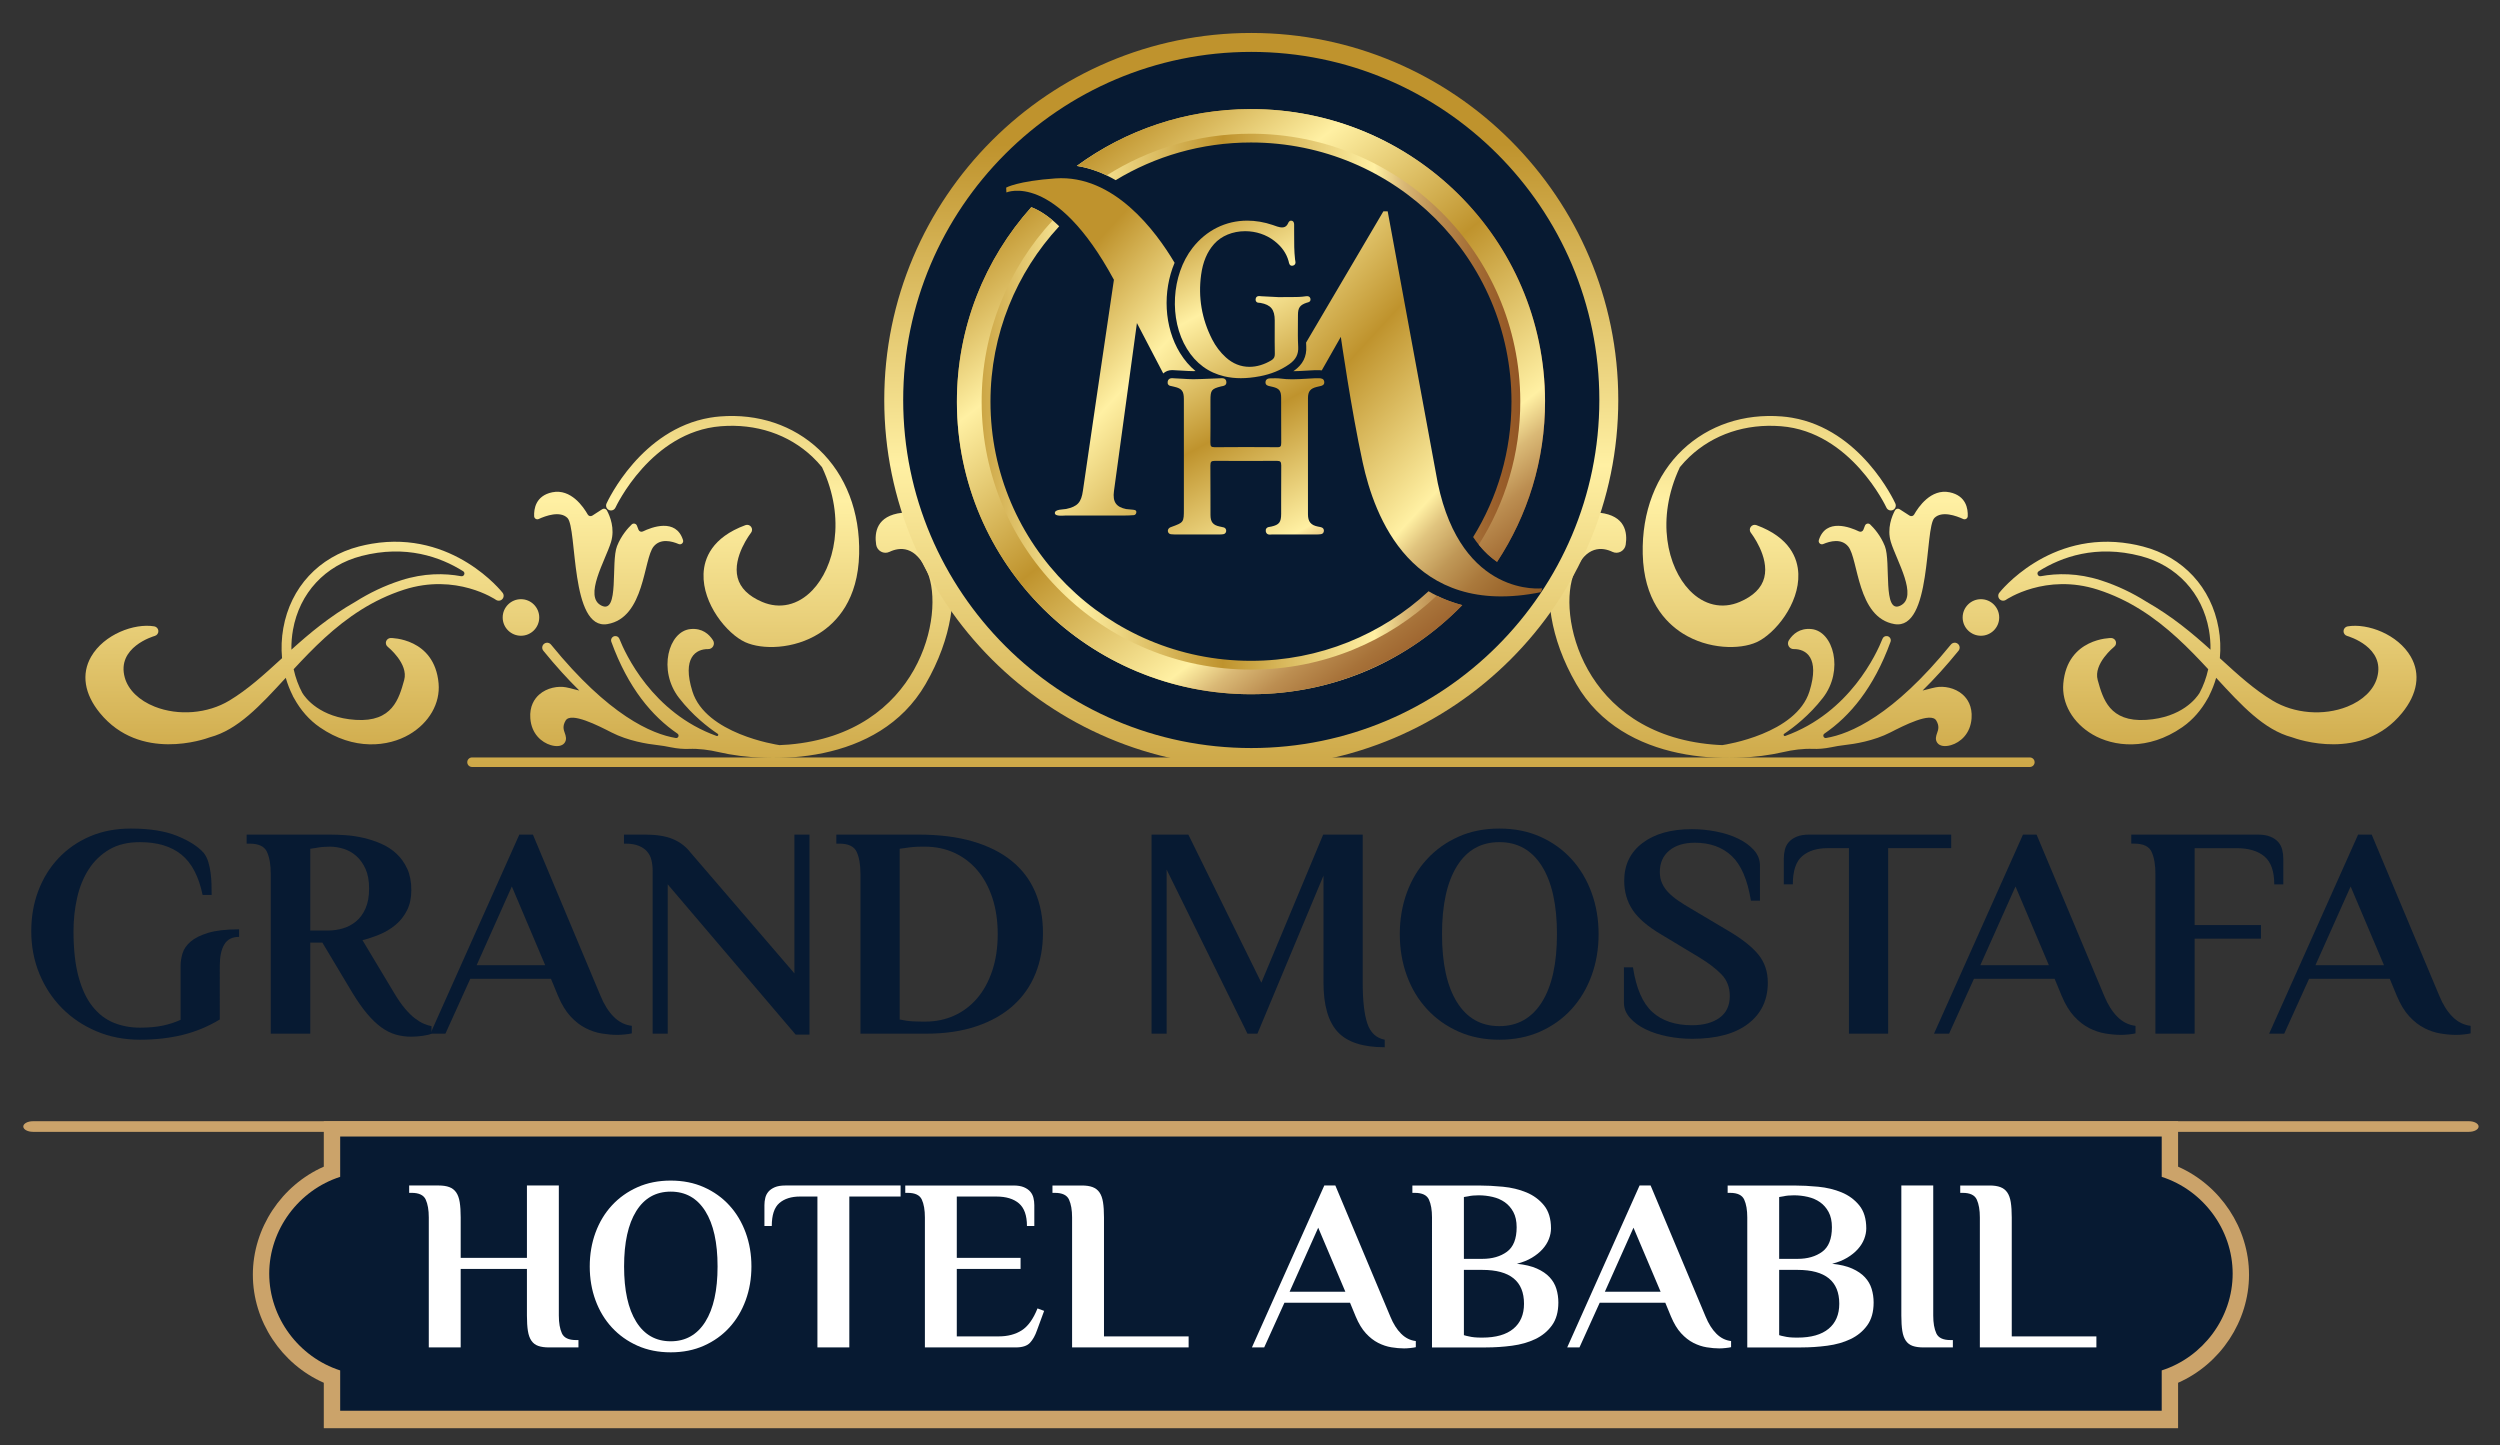 <?xml version="1.0" encoding="utf-8"?>
<!-- Generator: Adobe Illustrator 15.0.0, SVG Export Plug-In  -->
<!DOCTYPE svg PUBLIC "-//W3C//DTD SVG 1.1//EN" "http://www.w3.org/Graphics/SVG/1.1/DTD/svg11.dtd">
<svg version="1.1"
	 xmlns="http://www.w3.org/2000/svg" xmlns:xlink="http://www.w3.org/1999/xlink" xmlns:a="http://ns.adobe.com/AdobeSVGViewerExtensions/3.0/"
	 x="0px" y="0px" width="595px" height="344px" viewBox="-5.541 -7.845 595 344" enable-background="new -5.541 -7.845 595 344"
	 xml:space="preserve">
<rect x="-5.541" y="-7.845" width="595" height="344" fill="#333333" stroke="none"/>
<defs>
</defs>
<path fill="#CBA36A" d="M582.053,261.532H2.313c-1.278,0-2.313-0.566-2.313-1.265c0-0.696,1.036-1.263,2.313-1.263h579.739
	c1.275,0,2.314,0.566,2.314,1.263C584.367,260.966,583.328,261.532,582.053,261.532z"/>
<path fill="#CBA36A" d="M71.524,332.068v-10.813c-10.07-4.443-16.885-14.635-16.885-25.717c0-11.081,6.815-21.275,16.885-25.718
	v-10.815h441.318v10.815c10.069,4.442,16.885,14.637,16.885,25.718c0,11.082-6.815,21.273-16.885,25.717v10.813H71.524z"/>
<path fill="#071A32" d="M75.421,327.915v-9.601c-9.824-3.15-16.885-12.525-16.885-23.034c0-10.508,7.061-19.884,16.885-23.035
	v-9.601h433.525v9.601c9.825,3.151,16.886,12.527,16.886,23.035c0,10.509-7.061,19.884-16.886,23.034v9.601H75.421z"/>
<linearGradient id="SVGID_1_" gradientUnits="userSpaceOnUse" x1="170.927" y1="44.024" x2="170.927" y2="373.918">
	<stop  offset="0" style="stop-color:#BF932D"/>
	<stop  offset="0.204" style="stop-color:#FFF0A3"/>
	<stop  offset="0.452" style="stop-color:#BF932D"/>
	<stop  offset="0.71" style="stop-color:#FFF0A3"/>
	<stop  offset="0.716" style="stop-color:#FBE69C"/>
	<stop  offset="0.77" style="stop-color:#D2AC6C"/>
	<stop  offset="0.823" style="stop-color:#B8844B"/>
	<stop  offset="0.874" style="stop-color:#A56936"/>
	<stop  offset="0.922" style="stop-color:#995729"/>
	<stop  offset="0.965" style="stop-color:#924C24"/>
	<stop  offset="1" style="stop-color:#8F4922"/>
</linearGradient>
<path fill="url(#SVGID_1_)" d="M209.117,114.198c-6.022,0.702-6.581,4.678-6.133,7.602c0.223,1.468,1.81,2.346,3.148,1.706
	c2.406-1.149,6.266-1.615,9.032,4.792c4.301,9.96-1.822,38.385-32.924,41.062c-0.768,0.069-1.515,0.107-2.258,0.135
	c-0.807-0.119-17.566-2.706-20.726-12.779c-2.521-8.041,0.833-10.122,3.749-10.076c1.08,0.019,1.727-1.185,1.147-2.094
	c-0.923-1.454-2.561-2.94-5.342-2.676c-5.252,0.497-7.817,9.829-2.751,16.379c3.247,4.195,6.968,7.048,9.224,8.555
	c0.282,0.19,0.061,0.626-0.257,0.515c-15.364-5.516-21.796-19.689-23.16-23.143c-0.178-0.447-0.643-0.708-1.118-0.625
	c-0.624,0.105-1.008,0.754-0.79,1.35c3.988,10.977,9.699,17.739,15.742,21.857c0.507,0.348,0.206,1.139-0.401,1.041
	c-5.724-0.945-15.974-5.352-29.714-22.248c-0.274-0.339-0.704-0.484-1.103-0.415c-0.193,0.033-0.381,0.116-0.542,0.246
	c-0.5,0.407-0.577,1.143-0.169,1.645c2.999,3.688,5.844,6.802,8.527,9.438c0.006,0.01,0.013,0.027,0.019,0.036
	c-0.4-0.084-0.878-0.212-1.25-0.312c-0.618-0.166-1.257-0.339-1.9-0.458c-1.827-0.344-4.51,0.06-6.396,1.745
	c-1.076,0.959-2.311,2.717-2.096,5.637c0.273,3.722,2.698,5.736,4.875,6.382c1.466,0.433,2.682,0.245,3.255-0.509
	c0.62-0.819,0.307-1.71,0.078-2.357c-0.29-0.814-0.586-1.656,0.195-2.982c1.255-2.127,7.785,1.222,10.921,2.828
	c3.937,2.019,8.545,2.756,10.979,3.018c1.037,0.11,2.061,0.299,3.084,0.507c1.736,0.355,3.181,0.432,4.317,0.391
	c2.407-0.094,4.81,0.225,7.159,0.77c11.964,2.782,37.984,3.184,49.208-16.189C227.648,132.695,218.833,113.067,209.117,114.198z"/>
<linearGradient id="SVGID_2_" gradientUnits="userSpaceOnUse" x1="118.449" y1="44.023" x2="118.449" y2="373.921">
	<stop  offset="0" style="stop-color:#BF932D"/>
	<stop  offset="0.204" style="stop-color:#FFF0A3"/>
	<stop  offset="0.452" style="stop-color:#BF932D"/>
	<stop  offset="0.71" style="stop-color:#FFF0A3"/>
	<stop  offset="0.716" style="stop-color:#FBE69C"/>
	<stop  offset="0.77" style="stop-color:#D2AC6C"/>
	<stop  offset="0.823" style="stop-color:#B8844B"/>
	<stop  offset="0.874" style="stop-color:#A56936"/>
	<stop  offset="0.922" style="stop-color:#995729"/>
	<stop  offset="0.965" style="stop-color:#924C24"/>
	<stop  offset="1" style="stop-color:#8F4922"/>
</linearGradient>
<circle fill="url(#SVGID_2_)" cx="118.448" cy="139.113" r="4.35"/>
<linearGradient id="SVGID_3_" gradientUnits="userSpaceOnUse" x1="64.555" y1="44.025" x2="64.555" y2="373.916">
	<stop  offset="0" style="stop-color:#BF932D"/>
	<stop  offset="0.204" style="stop-color:#FFF0A3"/>
	<stop  offset="0.452" style="stop-color:#BF932D"/>
	<stop  offset="0.71" style="stop-color:#FFF0A3"/>
	<stop  offset="0.716" style="stop-color:#FBE69C"/>
	<stop  offset="0.77" style="stop-color:#D2AC6C"/>
	<stop  offset="0.823" style="stop-color:#B8844B"/>
	<stop  offset="0.874" style="stop-color:#A56936"/>
	<stop  offset="0.922" style="stop-color:#995729"/>
	<stop  offset="0.965" style="stop-color:#924C24"/>
	<stop  offset="1" style="stop-color:#8F4922"/>
</linearGradient>
<path fill="url(#SVGID_3_)" d="M114.002,134.759c0.398-0.417,0.433-1.063,0.081-1.52c-0.12-0.158-11.766-14.968-31.16-11.674
	c-0.988,0.167-1.996,0.383-3.025,0.651c-9.551,2.475-16.286,9.74-18.012,19.439c-0.427,2.403-0.517,4.809-0.297,7.145
	c-0.091,0.084-0.186,0.169-0.277,0.254c-4.041,3.693-7.856,7.179-12.274,9.842c-5.161,3.112-12.135,3.679-17.772,1.439
	c-3.7-1.467-6.291-3.983-7.106-6.902c-2.018-7.224,6.771-9.821,7.147-9.929c0.526-0.149,0.877-0.642,0.846-1.189
	c-0.031-0.547-0.438-0.997-0.977-1.085c-4.785-0.794-11.963,1.908-15.023,7.2c-2.38,4.115-1.636,8.888,2.093,13.437
	c9.554,11.661,24.933,6.221,26.16,5.764c6.678-1.781,11.957-7.517,18.062-14.158c0.419,1.468,0.969,2.879,1.641,4.208
	c0.018,0.064,0.043,0.13,0.074,0.193c0.022,0.042,0.115,0.228,0.296,0.514c1.514,2.754,3.563,5.116,6.06,6.844
	c8.187,5.669,16.372,4.619,21.308,1.746c4.742-2.762,7.423-7.432,6.995-12.186C97.869,143.975,87.544,144,87.44,144.001
	c-0.489,0.011-0.93,0.324-1.089,0.793c-0.159,0.467-0.007,0.986,0.383,1.292c0.048,0.04,5.003,4.028,3.92,7.919
	c-1.245,4.47-2.794,10.039-11.537,9.481c-8.553-0.543-11.974-5.232-12.696-6.398c-0.932-1.735-1.63-3.647-2.071-5.662
	c4.616-4.982,9.716-10.174,16.098-14.165c0.018-0.01,0.035-0.022,0.052-0.034c3.049-1.901,6.391-3.528,10.112-4.729
	c12.432-4.004,21.782,2.346,21.875,2.411C112.963,135.239,113.606,135.175,114.002,134.759z M104.686,128.105
	c0.61,0.382,0.231,1.32-0.476,1.189c-3.92-0.724-8.826-0.786-14.313,0.981c-3.997,1.288-7.563,3.031-10.794,5.061
	c-6.213,3.548-10.924,7.506-15.291,11.443c-0.026-1.553,0.095-3.136,0.374-4.715c1.563-8.773,7.656-15.347,16.298-17.585
	C91.028,121.755,99.251,124.692,104.686,128.105z"/>
<linearGradient id="SVGID_4_" gradientUnits="userSpaceOnUse" x1="139.317" y1="44.025" x2="139.317" y2="373.915">
	<stop  offset="0" style="stop-color:#BF932D"/>
	<stop  offset="0.204" style="stop-color:#FFF0A3"/>
	<stop  offset="0.452" style="stop-color:#BF932D"/>
	<stop  offset="0.71" style="stop-color:#FFF0A3"/>
	<stop  offset="0.716" style="stop-color:#FBE69C"/>
	<stop  offset="0.77" style="stop-color:#D2AC6C"/>
	<stop  offset="0.823" style="stop-color:#B8844B"/>
	<stop  offset="0.874" style="stop-color:#A56936"/>
	<stop  offset="0.922" style="stop-color:#995729"/>
	<stop  offset="0.965" style="stop-color:#924C24"/>
	<stop  offset="1" style="stop-color:#8F4922"/>
</linearGradient>
<path fill="url(#SVGID_4_)" d="M139.877,121.174c-1.334,4.377-6.59,12.986-2.275,15.114c4.315,2.131,2.193-10.356,3.717-14.174
	c0.995-2.485,2.533-4.226,3.485-5.137c0.396-0.378,1.049-0.224,1.245,0.287l0.367,0.953c0.159,0.421,0.643,0.617,1.046,0.421
	c2.069-1.001,7.88-3.25,9.556,2.054c0.201,0.634-0.429,1.207-1.039,0.946c-1.635-0.7-4.319-1.399-5.948,0.579
	c-2.457,2.985-2.082,16.955-11.002,18.471c-8.924,1.517-7.141-22.899-9.521-25.262c-1.761-1.751-5.184-0.508-6.839,0.254
	c-0.49,0.226-1.058-0.117-1.083-0.659c-0.079-1.718,0.341-4.885,4.315-5.704c4.443-0.911,7.433,3.51,8.441,5.292
	c0.217,0.387,0.71,0.507,1.082,0.268l2.38-1.534c0.379-0.245,0.883-0.109,1.097,0.285
	C139.614,114.95,140.868,117.925,139.877,121.174z"/>
<linearGradient id="SVGID_5_" gradientUnits="userSpaceOnUse" x1="168.829" y1="44.025" x2="168.829" y2="373.957">
	<stop  offset="0" style="stop-color:#BF932D"/>
	<stop  offset="0.204" style="stop-color:#FFF0A3"/>
	<stop  offset="0.452" style="stop-color:#BF932D"/>
	<stop  offset="0.71" style="stop-color:#FFF0A3"/>
	<stop  offset="0.716" style="stop-color:#FBE69C"/>
	<stop  offset="0.77" style="stop-color:#D2AC6C"/>
	<stop  offset="0.823" style="stop-color:#B8844B"/>
	<stop  offset="0.874" style="stop-color:#A56936"/>
	<stop  offset="0.922" style="stop-color:#995729"/>
	<stop  offset="0.965" style="stop-color:#924C24"/>
	<stop  offset="1" style="stop-color:#8F4922"/>
</linearGradient>
<path fill="url(#SVGID_5_)" d="M189.382,142.938c-6.027,3.783-13.55,3.879-17.563,2.053c-4.32-1.966-10.18-9.103-9.916-16.259
	c0.135-3.663,1.979-8.648,9.975-11.595c0.491-0.183,1.044-0.013,1.351,0.41c0.307,0.426,0.294,1.001-0.029,1.413
	c-0.046,0.057-4.452,5.706-3.188,10.666c0.625,2.452,2.587,4.398,5.831,5.782c4.189,1.79,8.542,0.788,11.94-2.746
	c5.211-5.42,8.148-16.898,2.319-29.316c-0.711-0.874-1.476-1.697-2.297-2.476c-5.668-5.355-13.407-7.941-21.792-7.271
	c-16.629,1.313-24.989,19.182-25.071,19.363c-0.271,0.589-0.963,0.846-1.55,0.577c-0.585-0.27-0.846-0.96-0.579-1.546
	c0.343-0.751,8.221-17.638,24.615-20.424c0.781-0.134,1.582-0.235,2.401-0.299c9.049-0.724,17.426,2.082,23.583,7.901
	c6.375,6.028,9.758,14.851,9.523,24.839C198.684,134.863,193.602,140.294,189.382,142.938z"/>
<linearGradient id="SVGID_6_" gradientUnits="userSpaceOnUse" x1="413.44" y1="44.024" x2="413.44" y2="373.918">
	<stop  offset="0" style="stop-color:#BF932D"/>
	<stop  offset="0.204" style="stop-color:#FFF0A3"/>
	<stop  offset="0.452" style="stop-color:#BF932D"/>
	<stop  offset="0.71" style="stop-color:#FFF0A3"/>
	<stop  offset="0.716" style="stop-color:#FBE69C"/>
	<stop  offset="0.77" style="stop-color:#D2AC6C"/>
	<stop  offset="0.823" style="stop-color:#B8844B"/>
	<stop  offset="0.874" style="stop-color:#A56936"/>
	<stop  offset="0.922" style="stop-color:#995729"/>
	<stop  offset="0.965" style="stop-color:#924C24"/>
	<stop  offset="1" style="stop-color:#8F4922"/>
</linearGradient>
<path fill="url(#SVGID_6_)" d="M369.626,154.97c11.224,19.373,37.243,18.971,49.207,16.189c2.349-0.545,4.752-0.863,7.159-0.77
	c1.135,0.041,2.58-0.035,4.316-0.391c1.022-0.208,2.048-0.396,3.084-0.507c2.434-0.262,7.043-0.999,10.979-3.018
	c3.137-1.606,9.666-4.955,10.921-2.828c0.782,1.327,0.485,2.168,0.196,2.982c-0.229,0.647-0.543,1.538,0.077,2.357
	c0.573,0.754,1.789,0.941,3.255,0.509c2.177-0.646,4.601-2.66,4.875-6.382c0.214-2.919-1.021-4.677-2.097-5.637
	c-1.886-1.686-4.569-2.089-6.396-1.745c-0.644,0.12-1.283,0.293-1.899,0.458c-0.372,0.099-0.852,0.228-1.25,0.312
	c0.005-0.009,0.012-0.025,0.018-0.036c2.683-2.637,5.528-5.751,8.526-9.438c0.408-0.502,0.331-1.238-0.169-1.645
	c-0.161-0.129-0.35-0.213-0.541-0.246c-0.4-0.069-0.829,0.076-1.104,0.415c-13.741,16.896-23.991,21.303-29.715,22.248
	c-0.606,0.099-0.908-0.693-0.4-1.041c6.042-4.118,11.753-10.88,15.742-21.857c0.218-0.596-0.167-1.245-0.791-1.35
	c-0.476-0.082-0.94,0.178-1.118,0.625c-1.365,3.454-7.797,17.627-23.16,23.143c-0.318,0.111-0.539-0.325-0.257-0.515
	c2.256-1.507,5.977-4.36,9.224-8.555c5.065-6.55,2.5-15.882-2.752-16.379c-2.782-0.264-4.419,1.222-5.343,2.676
	c-0.58,0.909,0.067,2.112,1.147,2.094c2.916-0.046,6.269,2.035,3.749,10.076c-3.16,10.073-19.92,12.66-20.727,12.779
	c-0.743-0.027-1.49-0.065-2.258-0.135c-31.102-2.677-37.225-31.102-32.924-41.062c2.766-6.408,6.627-5.941,9.032-4.792
	c1.338,0.64,2.926-0.238,3.147-1.706c0.447-2.923-0.11-6.9-6.132-7.602C365.533,113.067,356.72,132.695,369.626,154.97z"/>
<linearGradient id="SVGID_7_" gradientUnits="userSpaceOnUse" x1="465.918" y1="44.023" x2="465.918" y2="373.921">
	<stop  offset="0" style="stop-color:#BF932D"/>
	<stop  offset="0.204" style="stop-color:#FFF0A3"/>
	<stop  offset="0.452" style="stop-color:#BF932D"/>
	<stop  offset="0.71" style="stop-color:#FFF0A3"/>
	<stop  offset="0.716" style="stop-color:#FBE69C"/>
	<stop  offset="0.77" style="stop-color:#D2AC6C"/>
	<stop  offset="0.823" style="stop-color:#B8844B"/>
	<stop  offset="0.874" style="stop-color:#A56936"/>
	<stop  offset="0.922" style="stop-color:#995729"/>
	<stop  offset="0.965" style="stop-color:#924C24"/>
	<stop  offset="1" style="stop-color:#8F4922"/>
</linearGradient>
<circle fill="url(#SVGID_7_)" cx="465.919" cy="139.113" r="4.35"/>
<linearGradient id="SVGID_8_" gradientUnits="userSpaceOnUse" x1="519.812" y1="44.025" x2="519.812" y2="373.916">
	<stop  offset="0" style="stop-color:#BF932D"/>
	<stop  offset="0.204" style="stop-color:#FFF0A3"/>
	<stop  offset="0.452" style="stop-color:#BF932D"/>
	<stop  offset="0.71" style="stop-color:#FFF0A3"/>
	<stop  offset="0.716" style="stop-color:#FBE69C"/>
	<stop  offset="0.77" style="stop-color:#D2AC6C"/>
	<stop  offset="0.823" style="stop-color:#B8844B"/>
	<stop  offset="0.874" style="stop-color:#A56936"/>
	<stop  offset="0.922" style="stop-color:#995729"/>
	<stop  offset="0.965" style="stop-color:#924C24"/>
	<stop  offset="1" style="stop-color:#8F4922"/>
</linearGradient>
<path fill="url(#SVGID_8_)" d="M471.879,134.91c0.093-0.064,9.442-6.415,21.875-2.411c3.721,1.201,7.063,2.827,10.111,4.729
	c0.018,0.012,0.035,0.024,0.053,0.034c6.382,3.991,11.481,9.183,16.098,14.165c-0.439,2.015-1.139,3.927-2.071,5.662
	c-0.722,1.166-4.143,5.854-12.695,6.398c-8.742,0.557-10.292-5.012-11.536-9.481c-1.083-3.891,3.872-7.879,3.919-7.919
	c0.391-0.306,0.543-0.824,0.384-1.292c-0.158-0.469-0.6-0.782-1.089-0.793c-0.104-0.002-10.429-0.027-11.399,10.792
	c-0.428,4.753,2.253,9.424,6.995,12.186c4.936,2.873,13.121,3.923,21.309-1.746c2.496-1.729,4.545-4.09,6.06-6.844
	c0.18-0.286,0.273-0.471,0.296-0.514c0.031-0.063,0.057-0.128,0.074-0.193c0.671-1.329,1.222-2.74,1.641-4.208
	c6.105,6.641,11.384,12.377,18.062,14.158c1.227,0.457,16.606,5.896,26.16-5.764c3.729-4.548,4.473-9.322,2.093-13.437
	c-3.062-5.292-10.238-7.994-15.023-7.2c-0.539,0.088-0.945,0.538-0.977,1.085c-0.03,0.547,0.32,1.04,0.846,1.189
	c0.376,0.108,9.165,2.705,7.147,9.929c-0.815,2.919-3.407,5.436-7.107,6.902c-5.637,2.239-12.611,1.673-17.771-1.439
	c-4.418-2.664-8.233-6.149-12.273-9.842c-0.093-0.085-0.188-0.17-0.277-0.254c0.219-2.336,0.13-4.742-0.299-7.145
	c-1.726-9.699-8.46-16.964-18.013-19.439c-1.029-0.268-2.035-0.484-3.024-0.651c-19.393-3.294-31.038,11.516-31.159,11.674
	c-0.353,0.457-0.318,1.103,0.08,1.52C470.761,135.175,471.403,135.239,471.879,134.91z M503.883,124.478
	c8.643,2.238,14.735,8.812,16.299,17.585c0.279,1.58,0.4,3.163,0.373,4.715c-4.366-3.937-9.077-7.895-15.29-11.443
	c-3.231-2.03-6.797-3.773-10.795-5.061c-5.487-1.767-10.393-1.705-14.313-0.981c-0.707,0.131-1.086-0.807-0.477-1.189
	C485.116,124.692,493.339,121.755,503.883,124.478z"/>
<linearGradient id="SVGID_9_" gradientUnits="userSpaceOnUse" x1="445.049" y1="44.025" x2="445.049" y2="373.915">
	<stop  offset="0" style="stop-color:#BF932D"/>
	<stop  offset="0.204" style="stop-color:#FFF0A3"/>
	<stop  offset="0.452" style="stop-color:#BF932D"/>
	<stop  offset="0.71" style="stop-color:#FFF0A3"/>
	<stop  offset="0.716" style="stop-color:#FBE69C"/>
	<stop  offset="0.77" style="stop-color:#D2AC6C"/>
	<stop  offset="0.823" style="stop-color:#B8844B"/>
	<stop  offset="0.874" style="stop-color:#A56936"/>
	<stop  offset="0.922" style="stop-color:#995729"/>
	<stop  offset="0.965" style="stop-color:#924C24"/>
	<stop  offset="1" style="stop-color:#8F4922"/>
</linearGradient>
<path fill="url(#SVGID_9_)" d="M444.489,121.174c1.336,4.377,6.59,12.986,2.275,15.114c-4.314,2.131-2.192-10.356-3.717-14.174
	c-0.995-2.485-2.533-4.226-3.486-5.137c-0.396-0.378-1.048-0.224-1.244,0.287l-0.367,0.953c-0.159,0.421-0.643,0.617-1.045,0.421
	c-2.069-1.001-7.881-3.25-9.558,2.054c-0.199,0.634,0.429,1.207,1.04,0.946c1.634-0.7,4.318-1.399,5.947,0.579
	c2.456,2.985,2.081,16.955,11.002,18.471c8.924,1.517,7.142-22.899,9.521-25.262c1.763-1.751,5.185-0.508,6.84,0.254
	c0.489,0.226,1.058-0.117,1.083-0.659c0.079-1.718-0.341-4.885-4.314-5.704c-4.443-0.911-7.433,3.51-8.441,5.292
	c-0.217,0.387-0.711,0.507-1.082,0.268l-2.381-1.534c-0.379-0.245-0.883-0.109-1.097,0.285
	C444.753,114.95,443.499,117.925,444.489,121.174z"/>
<linearGradient id="SVGID_10_" gradientUnits="userSpaceOnUse" x1="415.537" y1="44.025" x2="415.537" y2="373.957">
	<stop  offset="0" style="stop-color:#BF932D"/>
	<stop  offset="0.204" style="stop-color:#FFF0A3"/>
	<stop  offset="0.452" style="stop-color:#BF932D"/>
	<stop  offset="0.71" style="stop-color:#FFF0A3"/>
	<stop  offset="0.716" style="stop-color:#FBE69C"/>
	<stop  offset="0.77" style="stop-color:#D2AC6C"/>
	<stop  offset="0.823" style="stop-color:#B8844B"/>
	<stop  offset="0.874" style="stop-color:#A56936"/>
	<stop  offset="0.922" style="stop-color:#995729"/>
	<stop  offset="0.965" style="stop-color:#924C24"/>
	<stop  offset="1" style="stop-color:#8F4922"/>
</linearGradient>
<path fill="url(#SVGID_10_)" d="M394.984,142.938c6.028,3.783,13.55,3.879,17.563,2.053c4.32-1.966,10.181-9.103,9.916-16.259
	c-0.135-3.663-1.979-8.648-9.975-11.595c-0.491-0.183-1.044-0.013-1.352,0.41c-0.307,0.426-0.295,1.001,0.028,1.413
	c0.047,0.057,4.453,5.706,3.188,10.666c-0.625,2.452-2.586,4.398-5.83,5.782c-4.189,1.79-8.541,0.788-11.94-2.746
	c-5.212-5.42-8.148-16.898-2.319-29.316c0.712-0.874,1.476-1.697,2.298-2.476c5.667-5.355,13.405-7.941,21.79-7.271
	c16.63,1.313,24.99,19.182,25.072,19.363c0.271,0.589,0.963,0.846,1.55,0.577c0.585-0.27,0.846-0.96,0.579-1.546
	c-0.343-0.751-8.22-17.638-24.615-20.424c-0.78-0.134-1.582-0.235-2.4-0.299c-9.05-0.724-17.427,2.082-23.584,7.901
	c-6.375,6.028-9.758,14.851-9.523,24.839C385.684,134.863,390.766,140.294,394.984,142.938z"/>
<path fill="#071A32" d="M292.26,173.395c-47.446,0-86.045-38.6-86.045-86.046c0-47.446,38.599-86.045,86.045-86.045
	s86.045,38.599,86.045,86.045C378.306,134.795,339.706,173.395,292.26,173.395z"/>
<circle fill="#071A32" cx="292.174" cy="87.349" r="79.63"/>
<linearGradient id="SVGID_11_" gradientUnits="userSpaceOnUse" x1="292.26" y1="26.561" x2="292.26" y2="400.541">
	<stop  offset="0" style="stop-color:#BF932D"/>
	<stop  offset="0.204" style="stop-color:#FFF0A3"/>
	<stop  offset="0.452" style="stop-color:#BF932D"/>
	<stop  offset="0.71" style="stop-color:#FFF0A3"/>
	<stop  offset="0.716" style="stop-color:#FBE69C"/>
	<stop  offset="0.77" style="stop-color:#D2AC6C"/>
	<stop  offset="0.823" style="stop-color:#B8844B"/>
	<stop  offset="0.874" style="stop-color:#A56936"/>
	<stop  offset="0.922" style="stop-color:#995729"/>
	<stop  offset="0.965" style="stop-color:#924C24"/>
	<stop  offset="1" style="stop-color:#8F4922"/>
</linearGradient>
<path fill="url(#SVGID_11_)" d="M292.26,174.697c-48.165,0-87.348-39.184-87.348-87.349C204.912,39.184,244.096,0,292.26,0
	c48.164,0,87.349,39.184,87.349,87.349C379.609,135.514,340.424,174.697,292.26,174.697z M292.26,4.506
	c-45.68,0-82.842,37.163-82.842,82.843c0,45.68,37.163,82.843,82.842,82.843c45.679,0,82.843-37.163,82.843-82.843
	C375.104,41.669,337.939,4.506,292.26,4.506z"/>
<linearGradient id="SVGID_12_" gradientUnits="userSpaceOnUse" x1="292.183" y1="44.041" x2="292.183" y2="373.892">
	<stop  offset="0" style="stop-color:#BF932D"/>
	<stop  offset="0.204" style="stop-color:#FFF0A3"/>
	<stop  offset="0.452" style="stop-color:#BF932D"/>
	<stop  offset="0.71" style="stop-color:#FFF0A3"/>
	<stop  offset="0.716" style="stop-color:#FBE69C"/>
	<stop  offset="0.77" style="stop-color:#D2AC6C"/>
	<stop  offset="0.823" style="stop-color:#B8844B"/>
	<stop  offset="0.874" style="stop-color:#A56936"/>
	<stop  offset="0.922" style="stop-color:#995729"/>
	<stop  offset="0.965" style="stop-color:#924C24"/>
	<stop  offset="1" style="stop-color:#8F4922"/>
</linearGradient>
<path fill="url(#SVGID_12_)" d="M477.565,174.697H106.801c-0.626,0-1.134-0.509-1.134-1.134c0-0.627,0.508-1.135,1.134-1.135
	h370.764c0.627,0,1.135,0.508,1.135,1.135C478.7,174.188,478.192,174.697,477.565,174.697z"/>
<linearGradient id="SVGID_13_" gradientUnits="userSpaceOnUse" x1="271.305" y1="32.524" x2="374.764" y2="127.41">
	<stop  offset="0" style="stop-color:#BF932D"/>
	<stop  offset="0.204" style="stop-color:#FFF0A3"/>
	<stop  offset="0.452" style="stop-color:#BF932D"/>
	<stop  offset="0.71" style="stop-color:#FFF0A3"/>
	<stop  offset="0.747" style="stop-color:#E1C57F"/>
	<stop  offset="0.805" style="stop-color:#C09857"/>
	<stop  offset="0.861" style="stop-color:#AA793C"/>
	<stop  offset="0.914" style="stop-color:#9B662C"/>
	<stop  offset="0.961" style="stop-color:#925B25"/>
	<stop  offset="1" style="stop-color:#905823"/>
</linearGradient>
<path fill="url(#SVGID_13_)" d="M336.647,107.128l-11.919-64.671h-1.029l-18.39,31.226c0.011,0.305,0.021,0.61,0.038,0.915
	c0.136,2.433-0.83,4.336-2.953,5.821c-0.04,0.028-0.082,0.053-0.122,0.081c1-0.009,2.005-0.065,3.065-0.129
	c0.678-0.041,1.356-0.082,2.035-0.11c0.384-0.015,0.769-0.015,1.151,0c0.184,0.007,0.353,0.026,0.514,0.05
	c2.649-4.67,4.537-7.988,4.537-7.988s2.459,17.288,5.209,29.912c2.748,12.624,11.503,37.158,42.451,30.847l0.27-0.909
	C361.505,132.172,342.355,134.509,336.647,107.128z"/>
<linearGradient id="SVGID_14_" gradientUnits="userSpaceOnUse" x1="222.2" y1="71.998" x2="362.182" y2="71.998">
	<stop  offset="0" style="stop-color:#BF932D"/>
	<stop  offset="0.204" style="stop-color:#FFF0A3"/>
	<stop  offset="0.452" style="stop-color:#BF932D"/>
	<stop  offset="0.71" style="stop-color:#FFF0A3"/>
	<stop  offset="0.759" style="stop-color:#DAB976"/>
	<stop  offset="0.814" style="stop-color:#BC8E51"/>
	<stop  offset="0.868" style="stop-color:#A77239"/>
	<stop  offset="0.918" style="stop-color:#9A5F2B"/>
	<stop  offset="0.963" style="stop-color:#925524"/>
	<stop  offset="1" style="stop-color:#8F5123"/>
</linearGradient>
<path fill="url(#SVGID_14_)" d="M292.191,26.066c34.242,0,62,27.617,62,61.683c0,11.812-3.339,22.846-9.126,32.224
	c1.786,2.68,3.757,4.572,5.694,5.906c7.22-10.954,11.423-24.052,11.423-38.13c0-38.457-31.336-69.632-69.991-69.632
	c-15.513,0-29.845,5.024-41.449,13.523c3.345,0.528,6.428,1.748,9.237,3.396C269.367,29.345,280.394,26.066,292.191,26.066z"/>
<linearGradient id="SVGID_15_" gradientUnits="userSpaceOnUse" x1="222.201" y1="99.421" x2="362.181" y2="99.421">
	<stop  offset="0" style="stop-color:#BF932D"/>
	<stop  offset="0.204" style="stop-color:#FFF0A3"/>
	<stop  offset="0.452" style="stop-color:#BF932D"/>
	<stop  offset="0.71" style="stop-color:#FFF0A3"/>
	<stop  offset="0.759" style="stop-color:#DAB976"/>
	<stop  offset="0.814" style="stop-color:#BC8E51"/>
	<stop  offset="0.868" style="stop-color:#A77239"/>
	<stop  offset="0.918" style="stop-color:#9A5F2B"/>
	<stop  offset="0.963" style="stop-color:#925524"/>
	<stop  offset="1" style="stop-color:#8F5123"/>
</linearGradient>
<path fill="url(#SVGID_15_)" d="M292.191,149.432c-34.242,0-62-27.616-62-61.683c0-16.101,6.204-30.759,16.359-41.744
	c-2.597-2.518-4.85-3.855-6.64-4.544c-11.014,12.304-17.709,28.517-17.709,46.288c0,38.457,31.335,69.632,69.99,69.632
	c19.737,0,37.562-8.13,50.286-21.205c-2.862-0.745-5.54-1.849-8.021-3.303C323.381,143.144,308.525,149.432,292.191,149.432z"/>
<linearGradient id="SVGID_16_" gradientUnits="userSpaceOnUse" x1="240.969" y1="65.603" x2="342.984" y2="159.164">
	<stop  offset="0" style="stop-color:#BF932D"/>
	<stop  offset="0.204" style="stop-color:#FFF0A3"/>
	<stop  offset="0.452" style="stop-color:#BF932D"/>
	<stop  offset="0.71" style="stop-color:#FFF0A3"/>
	<stop  offset="0.716" style="stop-color:#FBE69C"/>
	<stop  offset="0.77" style="stop-color:#D2AC6C"/>
	<stop  offset="0.823" style="stop-color:#B8844B"/>
	<stop  offset="0.874" style="stop-color:#A56936"/>
	<stop  offset="0.922" style="stop-color:#995729"/>
	<stop  offset="0.965" style="stop-color:#924C24"/>
	<stop  offset="1" style="stop-color:#8F4922"/>
</linearGradient>
<path fill="url(#SVGID_16_)" d="M273.982,80.266c0.046,0.004,0.091,0.009,0.133,0.01c0.655,0.02,1.301,0.061,1.926,0.101
	c0.825,0.053,1.603,0.103,2.367,0.103h0.113c0.157-0.001,0.319-0.008,0.477-0.011c-1.416-1.163-2.652-2.601-3.701-4.31
	c-3.81-6.205-4.163-14.654-1.284-21.461c-4.464-7.534-14.464-21.046-28.35-20.083c-8.995,0.624-11.735,2.189-11.735,2.189
	l0.056,1.156c0,0,11.537-5.135,25.587,20.783c-2.005,13.563-6.794,45.999-7.369,50.148c-0.396,2.857-1.277,3.809-4.021,4.403
	c-0.608,0.132-2.681,0.033-2.668,0.967c0.012,0.887,2.129,0.579,2.708,0.582c4.583,0.022,9.169,0.015,13.755,0.008
	c0.418,0,1.931-0.035,2.354-0.094c0.291-0.041,0.49-0.259,0.563-0.56c0.075-0.31-0.051-0.551-0.298-0.643
	c-0.326-0.123-1.772-0.174-2.122-0.245c-2.37-0.481-3.238-1.713-2.891-4.27l5.465-40c2.111,4.008,4.221,8.052,6.268,12.001
	c0.531-0.507,1.264-0.804,2.125-0.804C273.618,80.239,273.804,80.251,273.982,80.266z"/>
<linearGradient id="SVGID_17_" gradientUnits="userSpaceOnUse" x1="279.558" y1="41.401" x2="332.572" y2="139.857">
	<stop  offset="0" style="stop-color:#BF932D"/>
	<stop  offset="0.204" style="stop-color:#FFF0A3"/>
	<stop  offset="0.452" style="stop-color:#BF932D"/>
	<stop  offset="0.71" style="stop-color:#FFF0A3"/>
	<stop  offset="0.716" style="stop-color:#FBE69C"/>
	<stop  offset="0.77" style="stop-color:#D2AC6C"/>
	<stop  offset="0.823" style="stop-color:#B8844B"/>
	<stop  offset="0.874" style="stop-color:#A56936"/>
	<stop  offset="0.922" style="stop-color:#995729"/>
	<stop  offset="0.965" style="stop-color:#924C24"/>
	<stop  offset="1" style="stop-color:#8F4922"/>
</linearGradient>
<path fill="url(#SVGID_17_)" d="M285.867,81.73c1.237,0.288,2.555,0.434,3.917,0.434c1.411,0,2.889-0.15,4.52-0.458
	c2.671-0.504,4.958-1.44,6.99-2.862c1.575-1.102,2.233-2.378,2.136-4.139c-0.103-1.826-0.086-3.695-0.07-5.503
	c0.006-0.693,0.013-1.386,0.013-2.079c-0.001-1.735,0.475-2.393,2.119-2.933c0.044-0.014,0.093-0.025,0.142-0.036
	c0.226-0.052,0.824-0.188,0.714-0.866c-0.032-0.194-0.175-0.647-0.816-0.647c-0.106,0-0.217,0.013-0.32,0.029
	c-1.112,0.172-2.238,0.186-3.297,0.186l-1.286-0.003c-0.479,0-1.112,0.003-1.756,0.026l-0.908-0.05
	c-0.978-0.054-2.148-0.12-3.32-0.167c-0.06-0.002-0.125-0.011-0.192-0.02c-0.113-0.014-0.23-0.027-0.342-0.027
	c-0.498,0-0.797,0.29-0.821,0.796c-0.011,0.234,0.049,0.424,0.179,0.566c0.213,0.232,0.522,0.244,0.771,0.254
	c0.076,0.003,0.15,0.004,0.215,0.017c2.47,0.453,3.389,1.582,3.39,4.167c0,0.771-0.003,1.542-0.006,2.313
	c-0.007,1.853-0.014,3.769,0.026,5.655c0.016,0.728-0.212,1.154-0.815,1.519c-1.685,1.021-3.485,1.561-5.206,1.561
	c-2.093,0-3.993-0.762-5.646-2.263c-1.313-1.191-2.401-2.624-3.237-4.257c-2.484-4.855-3.37-10.039-2.634-15.406
	c0.419-3.056,1.428-5.445,3.086-7.307c1.728-1.94,4.427-3.053,7.405-3.053c2.547,0,5.007,0.818,6.924,2.305
	c1.761,1.364,2.871,2.936,3.396,4.803c0.016,0.058,0.029,0.123,0.043,0.189c0.074,0.35,0.206,1.046,0.944,0.915
	c0.241-0.043,0.421-0.152,0.536-0.323c0.2-0.297,0.119-0.672,0.061-0.945c-0.017-0.072-0.031-0.141-0.038-0.201
	c-0.225-1.972-0.222-3.993-0.218-5.947c0.001-0.616,0.002-1.233-0.004-1.889c-0.001-0.103-0.002-0.206,0-0.345
	c0.006-0.293,0.016-0.839-0.48-1.023c-0.082-0.03-0.164-0.045-0.244-0.045c-0.432,0-0.614,0.395-0.724,0.631l-0.025,0.054
	c-0.373,0.785-0.982,1.054-1.935,0.875c-0.419-0.08-0.827-0.226-1.261-0.38c-0.145-0.052-0.289-0.104-0.435-0.153
	c-2.018-0.684-4.056-1.03-6.059-1.03c-5.132,0-9.754,2.303-13.015,6.484c-5.045,6.471-5.637,17.015-1.346,24.004
	C279.071,78.636,282.077,80.849,285.867,81.73z"/>
<linearGradient id="SVGID_18_" gradientUnits="userSpaceOnUse" x1="263.66" y1="49.962" x2="316.673" y2="148.415">
	<stop  offset="0" style="stop-color:#BF932D"/>
	<stop  offset="0.204" style="stop-color:#FFF0A3"/>
	<stop  offset="0.452" style="stop-color:#BF932D"/>
	<stop  offset="0.71" style="stop-color:#FFF0A3"/>
	<stop  offset="0.716" style="stop-color:#FBE69C"/>
	<stop  offset="0.77" style="stop-color:#D2AC6C"/>
	<stop  offset="0.823" style="stop-color:#B8844B"/>
	<stop  offset="0.874" style="stop-color:#A56936"/>
	<stop  offset="0.922" style="stop-color:#995729"/>
	<stop  offset="0.965" style="stop-color:#924C24"/>
	<stop  offset="1" style="stop-color:#8F4922"/>
</linearGradient>
<path fill="url(#SVGID_18_)" d="M309.021,117.686c-0.233-0.083-0.468-0.126-0.696-0.168l-0.176-0.033
	c-1.721-0.34-2.392-1.166-2.394-2.946c-0.009-9.208-0.009-18.417,0.001-27.625c0.001-1.591,0.547-2.291,2.085-2.672
	c0.243-0.06,0.487-0.114,0.731-0.169l0.113-0.025c0.344-0.076,1.059-0.236,0.943-1.057c-0.107-0.769-0.797-0.795-1.178-0.81
	c-0.334-0.013-0.667-0.014-1,0c-0.666,0.027-1.332,0.067-1.997,0.108c-1.126,0.068-2.291,0.139-3.433,0.139
	c-1.018,0-1.92-0.057-2.759-0.172c-0.355-0.049-0.747-0.072-1.232-0.072c-0.237,0-0.476,0.005-0.712,0.01
	c-0.179,0.004-0.356,0.008-0.534,0.009c-0.951,0.008-1.12,0.575-1.136,0.912c-0.034,0.724,0.612,0.865,0.934,0.936
	c0.275,0.06,0.55,0.124,0.823,0.19c1.521,0.367,1.963,0.945,1.969,2.574c0.006,1.403,0.004,2.807,0.002,4.21
	c-0.003,2.135-0.006,4.343,0.019,6.515c0.005,0.448-0.056,0.721-0.192,0.859c-0.126,0.127-0.368,0.208-0.781,0.188
	c-2.516-0.022-5.023-0.033-7.455-0.033c-2.487,0-4.971,0.012-7.423,0.035c-0.418,0-0.676-0.064-0.813-0.202
	c-0.144-0.146-0.208-0.432-0.201-0.901c0.035-2.318,0.029-4.675,0.023-6.955c-0.002-1.047-0.005-2.094-0.004-3.141
	c0.002-2.38,0.239-2.686,2.53-3.274c0.071-0.018,0.149-0.03,0.229-0.043c0.35-0.057,1.078-0.174,1.032-0.988
	c-0.024-0.418-0.23-0.917-1.077-0.917c-0.093,0-0.186,0.005-0.276,0.01l-0.148,0.007c-0.824,0.023-1.648,0.06-2.472,0.097
	c-1.257,0.056-2.557,0.113-3.832,0.122l-0.125,0c-0.827,0-1.672-0.054-2.491-0.107c-0.608-0.039-1.238-0.08-1.86-0.098
	c-0.074-0.002-0.153-0.009-0.235-0.016c-0.126-0.01-0.257-0.021-0.384-0.021c-0.775,0-1.01,0.443-1.071,0.815
	c-0.047,0.287-0.003,0.524,0.129,0.706c0.209,0.287,0.565,0.34,0.851,0.383c0.131,0.02,0.267,0.04,0.347,0.077
	c0.091,0.042,0.18,0.057,0.246,0.067l0.058,0.01c1.742,0.407,2.22,1.033,2.221,2.91c0.003,3.15,0.003,6.301,0.002,9.452l0,4.171
	v12.489c0,3.233,0,3.233-2.996,4.329l-0.053,0.019c-0.074,0.025-0.147,0.052-0.215,0.087c-0.558,0.292-0.575,0.722-0.536,0.954
	c0.063,0.364,0.339,0.622,0.721,0.67c0.281,0.036,0.58,0.054,0.89,0.054c3.566,0.003,7.133,0.004,10.698,0
	c0.339,0,0.634-0.022,0.902-0.067c0.37-0.062,0.628-0.354,0.66-0.744c0.031-0.393-0.181-0.736-0.528-0.852
	c-0.241-0.081-0.484-0.126-0.72-0.17c-0.087-0.016-0.174-0.032-0.261-0.05c-1.64-0.341-2.224-1.07-2.23-2.786
	c-0.006-1.55-0.004-3.101-0.002-4.651c0.003-2.321,0.005-4.721-0.02-7.083c-0.005-0.456,0.066-0.751,0.216-0.904
	c0.145-0.146,0.408-0.214,0.858-0.214c0,0,0,0,0.001,0c4.905,0.038,9.779,0.038,14.747,0c0.424,0,0.688,0.067,0.83,0.211
	c0.148,0.15,0.218,0.444,0.213,0.899c-0.029,2.524-0.025,5.09-0.021,7.572c0.003,1.304,0.005,2.607,0.002,3.911
	c-0.004,2.029-0.467,2.628-2.359,3.05c-0.076,0.017-0.16,0.028-0.245,0.04c-0.307,0.042-0.688,0.094-0.912,0.392
	c-0.136,0.181-0.184,0.416-0.142,0.698c0.054,0.355,0.264,0.778,0.96,0.778c0.114,0,0.233-0.01,0.349-0.021
	c0.089-0.008,0.175-0.017,0.257-0.017l0,0c3.37,0.017,6.74,0.012,10.109,0.007l0.47,0c0.321,0,0.662-0.026,1.013-0.076
	c0.37-0.053,0.626-0.334,0.668-0.735C309.585,118.148,309.379,117.813,309.021,117.686z"/>
<linearGradient id="SVGID_19_" gradientUnits="userSpaceOnUse" x1="219.286" y1="54.891" x2="315.49" y2="178.389" gradientTransform="matrix(1 -0.003 0.003 1 5.281 -3.791)">
	<stop  offset="0" style="stop-color:#BF932D"/>
	<stop  offset="0.204" style="stop-color:#FFF0A3"/>
	<stop  offset="0.452" style="stop-color:#BF932D"/>
	<stop  offset="0.71" style="stop-color:#FFF0A3"/>
	<stop  offset="0.759" style="stop-color:#DAB976"/>
	<stop  offset="0.814" style="stop-color:#BC8E51"/>
	<stop  offset="0.868" style="stop-color:#A77239"/>
	<stop  offset="0.918" style="stop-color:#9A5F2B"/>
	<stop  offset="0.963" style="stop-color:#925524"/>
	<stop  offset="1" style="stop-color:#8F5123"/>
</linearGradient>
<path fill="url(#SVGID_19_)" d="M292.38,151.52c-35.4,0.105-64.184-28.36-64.288-63.58c-0.05-16.71,6.368-31.935,16.905-43.337
	c-1.948-1.634-3.665-2.594-5.087-3.142c-11.06,12.355-17.763,28.65-17.709,46.497c0.114,38.457,31.543,69.539,70.197,69.423
	c19.662-0.058,37.402-8.18,50.077-21.205c-2.129-0.554-4.157-1.305-6.076-2.253C324.943,144.782,309.451,151.469,292.38,151.52z"/>
<linearGradient id="SVGID_20_" gradientUnits="userSpaceOnUse" x1="271.355" y1="14.328" x2="367.56" y2="137.827" gradientTransform="matrix(1 -0.003 0.003 1 5.281 -3.791)">
	<stop  offset="0" style="stop-color:#BF932D"/>
	<stop  offset="0.204" style="stop-color:#FFF0A3"/>
	<stop  offset="0.452" style="stop-color:#BF932D"/>
	<stop  offset="0.71" style="stop-color:#FFF0A3"/>
	<stop  offset="0.759" style="stop-color:#DAB976"/>
	<stop  offset="0.814" style="stop-color:#BC8E51"/>
	<stop  offset="0.868" style="stop-color:#A77239"/>
	<stop  offset="0.918" style="stop-color:#9A5F2B"/>
	<stop  offset="0.963" style="stop-color:#925524"/>
	<stop  offset="1" style="stop-color:#8F5123"/>
</linearGradient>
<path fill="url(#SVGID_20_)" d="M292.001,23.979c35.401-0.105,64.184,28.361,64.288,63.58c0.037,12.586-3.594,24.33-9.891,34.233
	c1.409,1.748,2.894,3.078,4.359,4.086c7.257-11.011,11.465-24.186,11.423-38.337c-0.114-38.457-31.543-69.539-70.197-69.423
	c-15.438,0.045-29.691,5.065-41.24,13.523c2.519,0.397,4.889,1.188,7.105,2.258C267.725,27.652,279.434,24.016,292.001,23.979z"/>
<path fill="#071A32" d="M46.768,234.796c-2.776,1.676-5.72,2.896-8.83,3.662c-3.112,0.765-6.509,1.148-10.194,1.148
	c-3.733,0-7.179-0.671-10.338-2.01c-3.158-1.34-5.887-3.17-8.184-5.492c-2.297-2.321-4.092-5.05-5.384-8.185
	c-1.292-3.134-1.938-6.521-1.938-10.158c0-3.446,0.563-6.652,1.687-9.62c1.124-2.967,2.729-5.552,4.81-7.754
	c2.082-2.2,4.57-3.924,7.466-5.169c2.895-1.244,6.138-1.866,9.728-1.866c4.498,0,8.184,0.587,11.056,1.759
	c2.872,1.174,4.977,2.525,6.317,4.057c0.478,0.622,0.837,1.34,1.077,2.153c0.238,0.814,0.418,1.663,0.539,2.549
	c0.119,0.886,0.19,1.783,0.215,2.691c0.024,0.91,0.036,1.771,0.036,2.585h-2.154c-0.91-4.402-2.584-7.598-5.025-9.584
	c-2.441-1.985-5.744-2.979-9.907-2.979c-2.872,0-5.301,0.587-7.287,1.759c-1.986,1.174-3.614,2.74-4.881,4.702
	c-1.269,1.964-2.189,4.225-2.764,6.784c-0.574,2.562-0.861,5.205-0.861,7.934c0,4.355,0.406,8.004,1.22,10.948
	c0.814,2.943,1.938,5.301,3.375,7.071c1.436,1.771,3.11,3.039,5.025,3.805c1.914,0.767,3.973,1.148,6.174,1.148
	c2.154,0,3.996-0.167,5.528-0.502c1.531-0.334,2.918-0.79,4.164-1.364v-12.779c0-1.005,0.155-2.021,0.466-3.051
	c0.311-1.028,0.957-1.962,1.938-2.8c0.98-0.837,2.381-1.531,4.2-2.082c1.818-0.55,4.259-0.826,7.322-0.826v1.796
	c-1.627,0-2.799,0.599-3.518,1.794c-0.718,1.197-1.077,2.872-1.077,5.025V234.796z"/>
<path fill="#071A32" d="M71.177,216.489h-2.872v21.681H58.9v-38.049c0-2.154-0.299-3.888-0.897-5.205
	c-0.599-1.315-1.975-1.975-4.128-1.975h-0.718v-2.153h19.814c1.148,0,2.417,0.048,3.805,0.144c1.388,0.097,2.8,0.312,4.236,0.646
	c1.436,0.336,2.836,0.802,4.2,1.399c1.364,0.6,2.572,1.389,3.625,2.369c1.052,0.982,1.903,2.179,2.549,3.59
	c0.646,1.412,0.969,3.1,0.969,5.062c0,1.866-0.348,3.481-1.041,4.846c-0.694,1.364-1.604,2.513-2.729,3.446
	c-1.125,0.933-2.381,1.687-3.769,2.261c-1.388,0.575-2.752,1.03-4.092,1.364l7.538,12.563c0.909,1.532,1.783,2.789,2.621,3.77
	c0.837,0.981,1.639,1.759,2.404,2.333s1.472,0.993,2.118,1.256c0.646,0.264,1.232,0.443,1.759,0.539v1.794
	c-0.383,0.19-1.065,0.359-2.046,0.503c-0.982,0.144-1.927,0.216-2.836,0.216c-1.245,0-2.453-0.169-3.625-0.503
	c-1.173-0.334-2.322-0.908-3.446-1.724c-1.125-0.813-2.25-1.89-3.375-3.229c-1.125-1.34-2.286-2.991-3.482-4.954L71.177,216.489z
	 M72.972,193.66c-0.574,0-1.148,0.024-1.723,0.071c-0.574,0.049-1.077,0.12-1.507,0.215c-0.527,0.098-1.005,0.169-1.436,0.216
	v19.456h4.308c1.148,0,2.297-0.168,3.446-0.503c1.149-0.334,2.189-0.885,3.123-1.651c0.933-0.765,1.687-1.795,2.262-3.087
	c0.574-1.292,0.861-2.872,0.861-4.738s-0.287-3.434-0.861-4.702c-0.575-1.268-1.317-2.297-2.226-3.087
	c-0.91-0.79-1.915-1.352-3.016-1.688C75.101,193.828,74.024,193.66,72.972,193.66z"/>
<path fill="#071A32" d="M137.368,229.125c0.861,2.106,1.914,3.781,3.159,5.025c1.244,1.245,2.68,1.963,4.308,2.153v1.795
	c-0.384,0.096-0.922,0.179-1.615,0.251c-0.694,0.072-1.305,0.108-1.831,0.108c-1.149,0-2.381-0.108-3.697-0.323
	c-1.317-0.216-2.609-0.646-3.877-1.292c-1.269-0.646-2.465-1.58-3.589-2.801c-1.125-1.22-2.118-2.859-2.979-4.917l-1.661-4.021
	h-19.199l-5.918,13.065h-3.589l21.179-47.382h3.23L137.368,229.125z M107.902,221.874h16.312l-7.939-18.738L107.902,221.874z"/>
<path fill="#071A32" d="M183.529,223.813v-33.024h3.59v47.598h-3.302l-30.439-35.752v35.536h-3.589v-38.767
	c0-0.908-0.097-1.759-0.288-2.549c-0.192-0.789-0.538-1.472-1.041-2.046c-0.502-0.574-1.173-1.028-2.01-1.364
	c-0.838-0.334-1.879-0.503-3.123-0.503h-0.359v-2.153h5.025c2.728,0,4.941,0.359,6.641,1.077c1.698,0.718,3.099,1.795,4.2,3.23
	L183.529,223.813z"/>
<path fill="#071A32" d="M213.034,190.788c4.929,0,9.236,0.538,12.922,1.615c3.685,1.077,6.772,2.62,9.261,4.631
	c2.488,2.01,4.354,4.464,5.6,7.358c1.244,2.896,1.866,6.163,1.866,9.8c0,3.542-0.599,6.784-1.794,9.728
	c-1.197,2.943-2.968,5.469-5.313,7.573c-2.346,2.107-5.253,3.746-8.723,4.918c-3.471,1.174-7.456,1.759-11.953,1.759H199.25v-38.049
	c0-2.154-0.299-3.888-0.897-5.205c-0.599-1.315-1.974-1.975-4.127-1.975h-0.718v-2.153H213.034z M213.968,193.66
	c-0.718,0-1.4,0.024-2.046,0.071c-0.646,0.049-1.233,0.12-1.759,0.215c-0.575,0.098-1.102,0.169-1.58,0.216v40.634
	c0.478,0.097,1.005,0.192,1.58,0.287c1.005,0.144,2.272,0.216,3.805,0.216h0.717c2.488,0,4.786-0.479,6.892-1.437
	c2.106-0.956,3.924-2.333,5.456-4.127c1.531-1.795,2.728-3.985,3.589-6.569c0.862-2.585,1.292-5.479,1.292-8.687
	c0-3.159-0.419-6.019-1.256-8.579c-0.838-2.56-2.022-4.749-3.553-6.569c-1.533-1.818-3.363-3.218-5.492-4.199
	c-2.13-0.98-4.487-1.472-7.072-1.472H213.968z"/>
<path fill="#071A32" d="M318.781,225.966c0,4.355,0.37,7.622,1.113,9.8c0.741,2.178,2.118,3.457,4.128,3.841v1.795
	c-5.217,0-8.951-1.221-11.199-3.662c-2.251-2.44-3.375-6.364-3.375-11.773v-25.414l-15.722,37.618h-2.369l-19.24-39.054v39.054
	h-3.589v-47.382h8.758l17.374,35.25l14.717-35.25h9.404V225.966z"/>
<path fill="#071A32" d="M327.611,214.479c0-3.541,0.563-6.844,1.688-9.907c1.124-3.063,2.728-5.719,4.811-7.969
	c2.081-2.249,4.569-4.021,7.466-5.313c2.896-1.293,6.138-1.938,9.728-1.938s6.832,0.646,9.728,1.938
	c2.896,1.292,5.372,3.063,7.431,5.313c2.058,2.25,3.649,4.906,4.774,7.969c1.124,3.063,1.687,6.366,1.687,9.907
	c0,3.542-0.563,6.845-1.687,9.907c-1.125,3.063-2.717,5.72-4.774,7.969c-2.059,2.25-4.535,4.021-7.431,5.313
	s-6.138,1.938-9.728,1.938s-6.832-0.646-9.728-1.938c-2.896-1.292-5.385-3.063-7.466-5.313c-2.083-2.249-3.687-4.905-4.811-7.969
	C328.174,221.324,327.611,218.021,327.611,214.479z M365.016,214.479c0-6.987-1.197-12.384-3.59-16.189
	c-2.395-3.805-5.768-5.707-10.123-5.707s-7.718,1.902-10.086,5.707c-2.369,3.806-3.555,9.202-3.555,16.189
	c0,6.988,1.186,12.384,3.555,16.188c2.368,3.805,5.73,5.708,10.086,5.708s7.729-1.903,10.123-5.708
	C363.818,226.863,365.016,221.468,365.016,214.479z"/>
<path fill="#071A32" d="M397.177,239.391c-1.963,0-3.913-0.191-5.852-0.574c-1.938-0.384-3.674-0.944-5.204-1.687
	c-1.532-0.742-2.777-1.651-3.733-2.729c-0.958-1.077-1.436-2.285-1.436-3.625v-8.399h2.153c0.761,4.978,2.295,8.519,4.602,10.624
	c2.306,2.106,5.458,3.159,9.454,3.159c2.71,0,4.886-0.586,6.527-1.759c1.641-1.172,2.462-2.908,2.462-5.205
	c0-2.058-0.658-3.769-1.975-5.133s-3.123-2.739-5.42-4.128l-8.83-5.313c-3.255-1.914-5.553-3.877-6.893-5.887
	c-1.34-2.011-2.01-4.331-2.01-6.964c0-3.78,1.447-6.772,4.344-8.975c2.895-2.2,6.808-3.302,11.737-3.302
	c1.962,0,3.913,0.191,5.852,0.574c1.938,0.384,3.672,0.945,5.204,1.688c1.531,0.742,2.775,1.651,3.733,2.728
	c0.957,1.077,1.436,2.286,1.436,3.625v8.4h-2.153c-0.809-4.978-2.33-8.519-4.564-10.625c-2.234-2.105-5.159-3.159-8.771-3.159
	c-2.569,0-4.602,0.622-6.1,1.867c-1.497,1.245-2.246,2.943-2.246,5.097c0,1.005,0.181,1.902,0.539,2.692
	c0.359,0.789,0.861,1.52,1.508,2.189c0.646,0.671,1.424,1.316,2.333,1.938c0.909,0.623,1.938,1.269,3.087,1.938l8.831,5.24
	c3.254,1.915,5.635,3.794,7.143,5.636c1.508,1.843,2.262,4.081,2.262,6.713c0,4.116-1.556,7.371-4.667,9.764
	S402.967,239.391,397.177,239.391z"/>
<path fill="#071A32" d="M458.845,190.788v3.23H443.84v44.151h-9.333v-44.151h-5.097c-2.537,0-4.548,0.636-6.031,1.902
	c-1.483,1.27-2.226,3.507-2.226,6.713H419v-6.103c0-0.718,0.083-1.423,0.252-2.118c0.166-0.692,0.478-1.303,0.933-1.83
	c0.454-0.526,1.077-0.957,1.867-1.292c0.789-0.335,1.806-0.503,3.051-0.503H458.845z"/>
<path fill="#071A32" d="M495.243,229.125c0.861,2.106,1.914,3.781,3.159,5.025c1.244,1.245,2.68,1.963,4.307,2.153v1.795
	c-0.383,0.096-0.921,0.179-1.614,0.251c-0.695,0.072-1.306,0.108-1.831,0.108c-1.148,0-2.382-0.108-3.697-0.323
	c-1.317-0.216-2.609-0.646-3.877-1.292c-1.269-0.646-2.465-1.58-3.59-2.801c-1.125-1.22-2.117-2.859-2.979-4.917l-1.661-4.021
	h-19.199l-5.918,13.065h-3.59l21.179-47.382h3.23L495.243,229.125z M465.777,221.874h16.313l-7.939-18.738L465.777,221.874z"/>
<path fill="#071A32" d="M531.784,190.788c1.244,0,2.262,0.168,3.051,0.503c0.79,0.335,1.411,0.766,1.867,1.292
	c0.454,0.527,0.765,1.138,0.934,1.83c0.166,0.695,0.251,1.4,0.251,2.118v6.103h-2.154c0-3.11-0.778-5.324-2.333-6.641
	c-1.556-1.315-3.77-1.975-6.642-1.975h-9.978v18.307h15.793v3.231H516.78v22.613h-9.333v-38.049c0-2.154-0.3-3.888-0.897-5.205
	c-0.6-1.315-1.975-1.975-4.129-1.975h-0.718v-2.153H531.784z"/>
<path fill="#071A32" d="M575.002,229.125c0.861,2.106,1.913,3.781,3.158,5.025c1.244,1.245,2.681,1.963,4.308,2.153v1.795
	c-0.384,0.096-0.922,0.179-1.615,0.251c-0.694,0.072-1.305,0.108-1.83,0.108c-1.149,0-2.382-0.108-3.697-0.323
	c-1.317-0.216-2.609-0.646-3.877-1.292c-1.269-0.646-2.466-1.58-3.59-2.801c-1.125-1.22-2.117-2.859-2.979-4.917l-1.66-4.021H544.02
	l-5.918,13.065h-3.59l21.178-47.382h3.23L575.002,229.125z M545.536,221.874h16.312l-7.939-18.738L545.536,221.874z"/>
<path fill="#FFFFFF" d="M119.87,274.303h7.591v30.948c0,1.751,0.243,3.163,0.729,4.233c0.486,1.07,1.606,1.605,3.358,1.605h0.583
	v1.752h-7.007c-1.013,0-1.859-0.117-2.54-0.351c-0.681-0.233-1.227-0.643-1.635-1.227c-0.409-0.584-0.692-1.362-0.847-2.335
	c-0.156-0.973-0.234-2.199-0.234-3.679v-11.095h-15.766v18.686h-7.591v-30.948c0-1.752-0.244-3.162-0.73-4.233
	c-0.487-1.07-1.605-1.605-3.357-1.605h-0.584v-1.752h7.007c1.012,0,1.859,0.127,2.541,0.38c0.681,0.253,1.226,0.671,1.635,1.255
	s0.69,1.363,0.847,2.336c0.155,0.974,0.233,2.181,0.233,3.62v9.635h15.766V274.303z"/>
<path fill="#FFFFFF" d="M134.818,293.572c0-2.881,0.457-5.566,1.372-8.059c0.915-2.49,2.219-4.651,3.913-6.481
	c1.693-1.829,3.717-3.27,6.073-4.321c2.354-1.051,4.993-1.576,7.912-1.576s5.556,0.525,7.912,1.576
	c2.355,1.052,4.37,2.492,6.043,4.321c1.673,1.83,2.968,3.991,3.883,6.481c0.914,2.492,1.372,5.178,1.372,8.059
	s-0.458,5.567-1.372,8.058c-0.915,2.492-2.21,4.652-3.883,6.481c-1.674,1.83-3.688,3.271-6.043,4.321
	c-2.356,1.052-4.993,1.577-7.912,1.577s-5.558-0.525-7.912-1.577c-2.355-1.051-4.379-2.491-6.073-4.321
	c-1.694-1.829-2.998-3.989-3.913-6.481C135.275,299.14,134.818,296.453,134.818,293.572z M165.24,293.572
	c0-5.684-0.974-10.073-2.92-13.168c-1.947-3.095-4.691-4.642-8.233-4.642c-3.543,0-6.277,1.547-8.204,4.642
	c-1.927,3.095-2.891,7.484-2.891,13.168s0.963,10.072,2.891,13.167c1.927,3.095,4.661,4.643,8.204,4.643
	c3.542,0,6.286-1.548,8.233-4.643C164.267,303.645,165.24,299.256,165.24,293.572z"/>
<path fill="#FFFFFF" d="M208.8,274.303v2.628h-12.204v35.911h-7.591v-35.911h-4.146c-2.064,0-3.699,0.516-4.905,1.547
	c-1.208,1.032-1.811,2.853-1.811,5.46h-1.751v-4.964c0-0.584,0.067-1.157,0.204-1.722c0.136-0.564,0.389-1.061,0.759-1.489
	c0.37-0.429,0.876-0.778,1.518-1.052c0.643-0.271,1.469-0.408,2.482-0.408H208.8z"/>
<path fill="#FFFFFF" d="M235.661,274.303c1.012,0,1.839,0.137,2.481,0.408c0.643,0.273,1.148,0.623,1.519,1.052
	c0.369,0.429,0.622,0.925,0.759,1.489c0.136,0.564,0.205,1.138,0.205,1.722v4.964h-1.752c0-2.491-0.633-4.282-1.897-5.372
	c-1.266-1.09-3.065-1.635-5.401-1.635h-9.401v14.598h15.182v2.628h-15.182v16.058h9.985c2.14,0,3.96-0.476,5.46-1.431
	c1.498-0.953,2.753-2.695,3.766-5.226l1.577,0.583l-1.694,4.613c-0.429,1.246-0.983,2.239-1.664,2.978
	c-0.682,0.74-1.82,1.11-3.416,1.11h-21.605v-30.948c0-1.752-0.244-3.162-0.73-4.233c-0.487-1.07-1.605-1.605-3.357-1.605h-0.584
	v-1.752H235.661z"/>
<path fill="#FFFFFF" d="M277.352,310.214v2.628h-27.736v-30.948c0-1.752-0.244-3.162-0.73-4.233
	c-0.487-1.07-1.605-1.605-3.357-1.605h-0.584v-1.752h7.007c1.012,0,1.859,0.127,2.541,0.38c0.681,0.253,1.226,0.671,1.635,1.255
	s0.69,1.363,0.847,2.336c0.155,0.974,0.233,2.181,0.233,3.62v28.32H277.352z"/>
<path fill="#FFFFFF" d="M325.351,305.484c0.7,1.713,1.556,3.075,2.569,4.087c1.012,1.014,2.18,1.597,3.503,1.752v1.46
	c-0.312,0.077-0.75,0.146-1.313,0.204c-0.564,0.059-1.062,0.088-1.489,0.088c-0.935,0-1.937-0.088-3.007-0.263
	c-1.071-0.175-2.123-0.525-3.153-1.051c-1.032-0.526-2.006-1.285-2.92-2.277c-0.915-0.993-1.723-2.326-2.423-4l-1.351-3.271H300.15
	l-4.813,10.628h-2.92l17.226-38.539h2.628L325.351,305.484z M301.384,299.587h13.268l-6.457-15.24L301.384,299.587z"/>
<path fill="#FFFFFF" d="M335.276,281.894c0-1.752-0.243-3.162-0.73-4.233c-0.487-1.07-1.605-1.605-3.357-1.605h-0.584v-1.752h15.767
	c1.829,0,3.756,0.098,5.78,0.292c2.024,0.195,3.884,0.643,5.576,1.343c1.694,0.701,3.096,1.732,4.205,3.095
	c1.109,1.363,1.664,3.193,1.664,5.489c0,0.817-0.166,1.655-0.496,2.511c-0.332,0.856-0.838,1.664-1.519,2.423
	c-0.682,0.76-1.528,1.44-2.54,2.044c-1.013,0.604-2.2,1.08-3.562,1.431c1.906,0.195,3.493,0.575,4.759,1.139
	c1.265,0.565,2.277,1.255,3.036,2.073c0.759,0.817,1.294,1.742,1.605,2.773s0.468,2.112,0.468,3.241c0,2.218-0.507,4.028-1.519,5.43
	c-1.013,1.401-2.336,2.492-3.971,3.271c-1.635,0.779-3.484,1.305-5.547,1.576c-2.063,0.273-4.127,0.409-6.19,0.409h-12.846V281.894z
	 M346.371,276.639c-0.468,0-0.915,0.02-1.343,0.059c-0.429,0.039-0.799,0.097-1.109,0.175c-0.39,0.078-0.74,0.137-1.052,0.175
	v14.715h4.38c2.374,0,4.33-0.563,5.868-1.693c1.537-1.129,2.307-3.074,2.307-5.839c0-1.44-0.263-2.647-0.788-3.62
	c-0.526-0.973-1.208-1.752-2.044-2.336c-0.838-0.584-1.801-1.002-2.891-1.255C348.609,276.765,347.5,276.639,346.371,276.639z
	 M347.247,310.506c3.23,0,5.693-0.7,7.387-2.103c1.692-1.401,2.539-3.386,2.539-5.955c0-5.372-3.309-8.059-9.926-8.059h-4.38v15.532
	c0.351,0.117,0.739,0.215,1.168,0.292c0.778,0.195,1.752,0.292,2.92,0.292H347.247z"/>
<path fill="#FFFFFF" d="M400.384,305.484c0.701,1.713,1.557,3.075,2.569,4.087c1.012,1.014,2.18,1.597,3.504,1.752v1.46
	c-0.313,0.077-0.75,0.146-1.314,0.204s-1.061,0.088-1.489,0.088c-0.934,0-1.937-0.088-3.007-0.263
	c-1.071-0.175-2.122-0.525-3.153-1.051c-1.031-0.526-2.005-1.285-2.919-2.277c-0.916-0.993-1.723-2.326-2.424-4l-1.35-3.271h-15.617
	l-4.813,10.628h-2.92l17.227-38.539h2.627L400.384,305.484z M376.418,299.587h13.268l-6.458-15.24L376.418,299.587z"/>
<path fill="#FFFFFF" d="M410.31,281.894c0-1.752-0.243-3.162-0.73-4.233c-0.487-1.07-1.605-1.605-3.356-1.605h-0.585v-1.752h15.767
	c1.829,0,3.756,0.098,5.78,0.292c2.024,0.195,3.884,0.643,5.577,1.343c1.693,0.701,3.095,1.732,4.204,3.095
	c1.109,1.363,1.664,3.193,1.664,5.489c0,0.817-0.166,1.655-0.496,2.511c-0.332,0.856-0.838,1.664-1.519,2.423
	c-0.682,0.76-1.528,1.44-2.54,2.044c-1.013,0.604-2.2,1.08-3.562,1.431c1.906,0.195,3.493,0.575,4.759,1.139
	c1.265,0.565,2.277,1.255,3.036,2.073c0.76,0.817,1.294,1.742,1.605,2.773s0.468,2.112,0.468,3.241c0,2.218-0.507,4.028-1.519,5.43
	c-1.013,1.401-2.336,2.492-3.971,3.271c-1.635,0.779-3.484,1.305-5.547,1.576c-2.063,0.273-4.127,0.409-6.19,0.409H410.31V281.894z
	 M421.404,276.639c-0.468,0-0.915,0.02-1.343,0.059c-0.429,0.039-0.799,0.097-1.109,0.175c-0.39,0.078-0.74,0.137-1.052,0.175
	v14.715h4.38c2.374,0,4.33-0.563,5.868-1.693c1.537-1.129,2.307-3.074,2.307-5.839c0-1.44-0.263-2.647-0.788-3.62
	c-0.526-0.973-1.207-1.752-2.044-2.336c-0.838-0.584-1.801-1.002-2.891-1.255C423.643,276.765,422.533,276.639,421.404,276.639z
	 M422.28,310.506c3.23,0,5.693-0.7,7.387-2.103c1.693-1.401,2.539-3.386,2.539-5.955c0-5.372-3.309-8.059-9.926-8.059h-4.38v15.532
	c0.351,0.117,0.739,0.215,1.168,0.292c0.778,0.195,1.752,0.292,2.92,0.292H422.28z"/>
<path fill="#FFFFFF" d="M446.979,274.303h7.591v30.948c0,1.751,0.243,3.163,0.73,4.233c0.486,1.07,1.605,1.605,3.357,1.605h0.584
	v1.752h-7.007c-1.013,0-1.86-0.117-2.541-0.351s-1.226-0.643-1.634-1.227c-0.409-0.584-0.692-1.362-0.847-2.335
	c-0.156-0.973-0.234-2.199-0.234-3.679V274.303z"/>
<path fill="#FFFFFF" d="M493.401,310.214v2.628h-27.736v-30.948c0-1.752-0.244-3.162-0.73-4.233
	c-0.487-1.07-1.605-1.605-3.357-1.605h-0.584v-1.752H468c1.013,0,1.859,0.127,2.54,0.38s1.227,0.671,1.636,1.255
	c0.408,0.584,0.69,1.363,0.847,2.336c0.154,0.974,0.233,2.181,0.233,3.62v28.32H493.401z"/>
</svg>
